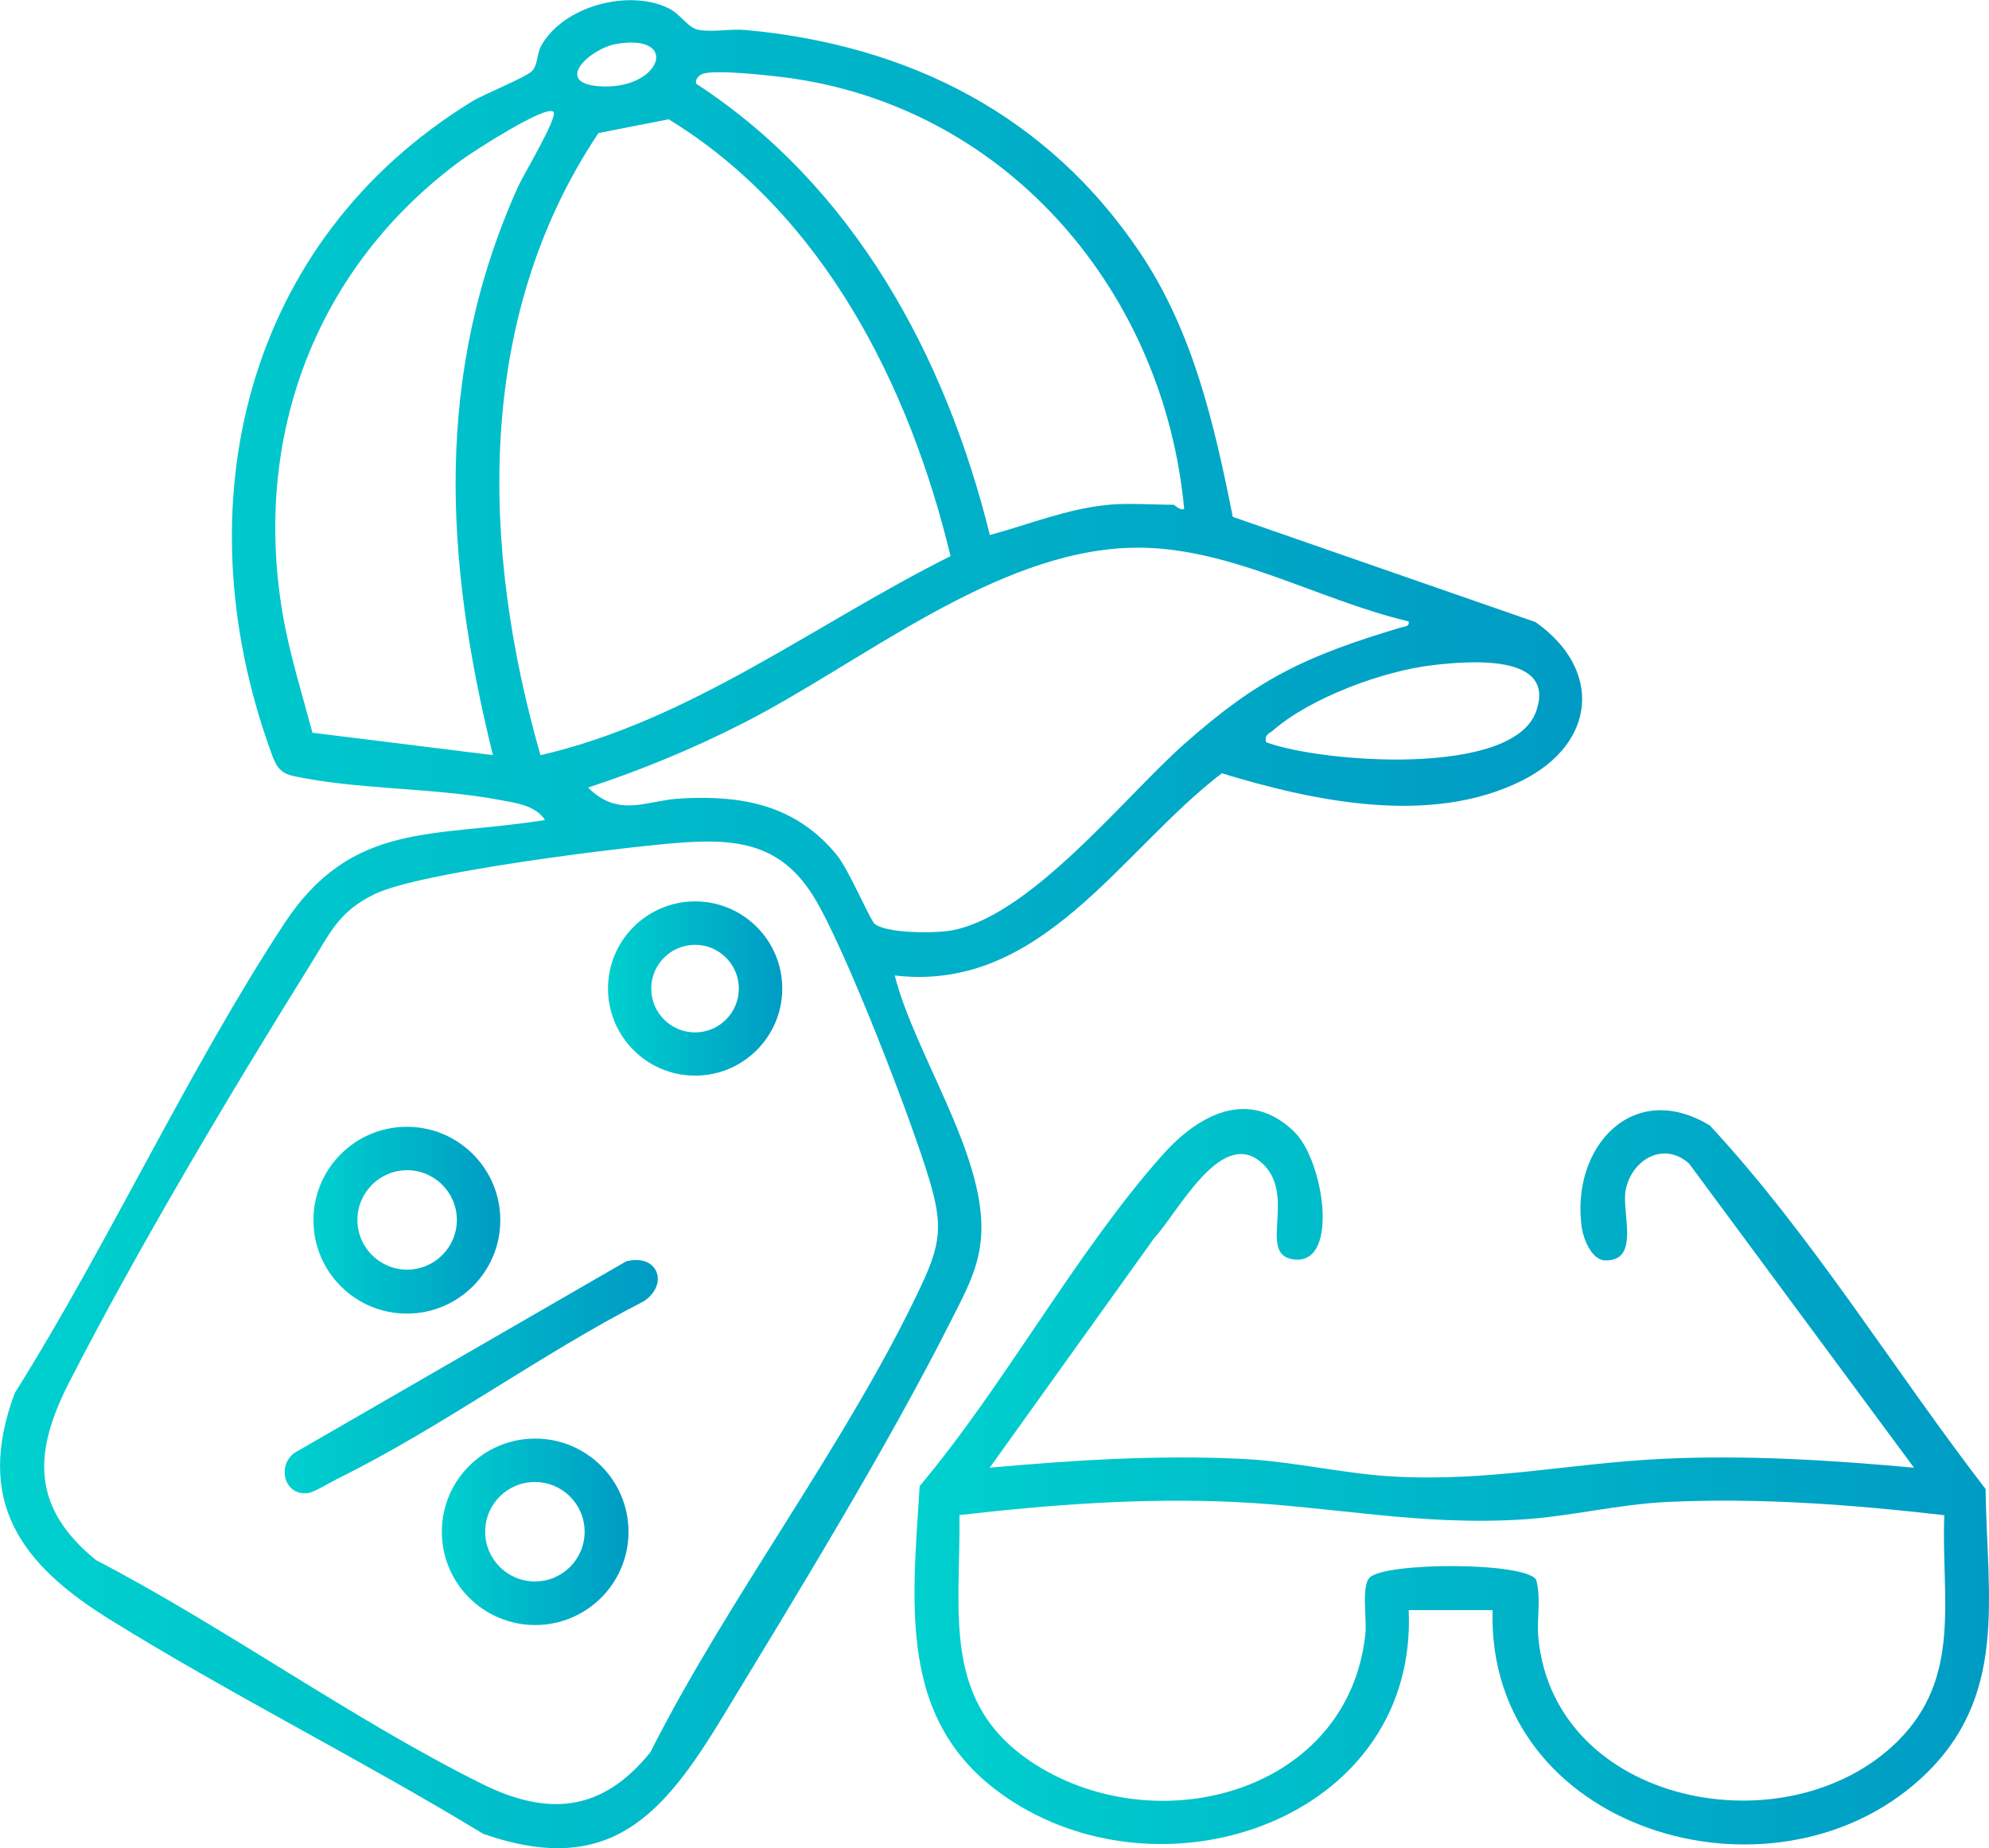 <?xml version="1.0" encoding="UTF-8"?>
<svg id="Layer_2" data-name="Layer 2" xmlns="http://www.w3.org/2000/svg" xmlns:xlink="http://www.w3.org/1999/xlink" viewBox="0 0 221.21 205.57">
  <defs>
    <style>
      .cls-1 {
        fill: url(#New_Gradient_Swatch_1-2);
      }

      .cls-2 {
        fill: url(#New_Gradient_Swatch_1-6);
      }

      .cls-3 {
        fill: url(#New_Gradient_Swatch_1-3);
      }

      .cls-4 {
        fill: url(#New_Gradient_Swatch_1-5);
      }

      .cls-5 {
        fill: url(#New_Gradient_Swatch_1-4);
      }

      .cls-6 {
        fill: url(#New_Gradient_Swatch_1);
      }
    </style>
    <linearGradient id="New_Gradient_Swatch_1" data-name="New Gradient Swatch 1" x1="0" y1="102.78" x2="175.96" y2="102.78" gradientUnits="userSpaceOnUse">
      <stop offset="0" stop-color="#00d0ce"/>
      <stop offset="1" stop-color="#009bc4"/>
    </linearGradient>
    <linearGradient id="New_Gradient_Swatch_1-2" data-name="New Gradient Swatch 1" x1="101.71" y1="164.25" x2="221.21" y2="164.25" xlink:href="#New_Gradient_Swatch_1"/>
    <linearGradient id="New_Gradient_Swatch_1-3" data-name="New Gradient Swatch 1" x1="34.87" y1="135.72" x2="55.64" y2="135.72" xlink:href="#New_Gradient_Swatch_1"/>
    <linearGradient id="New_Gradient_Swatch_1-4" data-name="New Gradient Swatch 1" x1="49.15" y1="170.38" x2="69.9" y2="170.38" xlink:href="#New_Gradient_Swatch_1"/>
    <linearGradient id="New_Gradient_Swatch_1-5" data-name="New Gradient Swatch 1" x1="31.66" y1="153.11" x2="73.16" y2="153.11" xlink:href="#New_Gradient_Swatch_1"/>
    <linearGradient id="New_Gradient_Swatch_1-6" data-name="New Gradient Swatch 1" x1="67.62" y1="109.95" x2="87" y2="109.95" xlink:href="#New_Gradient_Swatch_1"/>
  </defs>
  <g id="Layer_1-2" data-name="Layer 1">
    <g id="ukVq2E">
      <g>
        <path class="cls-6" d="M137.08,57.48l33.69,11.71c7.47,5.26,6.78,13.46-1.45,17.61-10.12,5.1-23.13,2.35-33.43-.79-11.25,8.58-20.02,24.42-36.38,22.49,2.19,8.63,9.97,19.75,9.63,28.59-.15,3.75-1.68,6.46-3.3,9.67-7.14,14.17-17.14,30.48-25.46,44.19-6.57,10.81-12.49,17.97-26.64,13.02-13.61-8.27-27.98-15.44-41.5-23.82-9.84-6.1-15.11-13.05-10.61-25.18,10.5-16.73,19.18-35.76,29.95-52.19,7.56-11.54,16.66-9.58,29.03-11.57-1.04-1.67-3.41-1.93-5.18-2.26-7.17-1.35-15.91-1.12-22.82-2.64-1.68-.37-2.01-1.37-2.51-2.77-9.87-27.31-2.94-56.71,22.39-72.25,1.4-.86,6.03-2.69,6.69-3.4s.51-1.91,1.02-2.82c2.45-4.37,9.67-6.33,14.14-4.16,1.4.68,2.13,2.18,3.35,2.41,1.53.29,3.6-.14,5.27.02,18.19,1.68,33.61,9.5,43.87,24.82,5.89,8.8,8.23,19.07,10.28,29.35ZM68.64,4.87c-3,.48-7.12,4.33-2.06,4.72,6.87.53,9.18-5.86,2.06-4.72ZM123.29,56.14c2.24-.2,4.9,0,7.21,0,.15,0,.68.66,1.2.48-2.21-23.93-19.35-44.38-43.6-47.9-1.95-.28-8.36-1.01-9.88-.53-.47.15-.93.6-.8,1.12,17.52,11.4,27.73,30.24,32.67,50.2,4.3-1.16,8.73-2.97,13.21-3.36ZM61.55,12.44c-.83-.83-8.97,4.44-10.24,5.37-16.19,11.89-23.23,30.67-19.88,50.44.76,4.46,2.16,8.9,3.32,13.25l20.07,2.49c-5.38-21.8-6.57-42.38,2.8-63.24.54-1.21,4.49-7.76,3.93-8.32ZM105.72,61.86c-4.6-19.06-14.18-38.07-31.35-48.59l-7.81,1.53c-13.79,20.61-13.05,46.15-6.45,69.2,16.77-3.88,30.51-14.6,45.6-22.14ZM156.67,69.12c-10.27-2.42-20.24-8.54-31.01-8.19-15.15.5-29.85,12.79-42.96,19.48-5.56,2.84-11.38,5.25-17.3,7.19,3.46,3.43,6.46,1.42,10.33,1.21,6.86-.38,12.73.73,17.29,6.23,1.4,1.68,3.76,7.34,4.27,7.73,1.34,1.04,6.34,1.03,8.09.79,8.87-1.2,19.57-14.81,26.3-20.78,8.33-7.38,13.5-9.78,24.03-12.96.46-.14,1.09-.09.95-.71ZM140.82,82.56c6.03,2.25,27.34,3.92,30-3.38,2.39-6.57-7.59-5.64-11.45-5.2-5.5.63-13.54,3.59-17.75,7.23-.5.43-1.01.47-.8,1.36ZM75.39,93.75c-6.55.52-28.7,3.26-33.7,5.69-4.01,1.94-4.92,4.24-7.12,7.77-8.85,14.19-19.33,31.78-26.9,46.59-3.97,7.75-4.21,13.86,3.01,19.73,14.39,7.49,28.44,17.68,42.87,24.86,7.39,3.68,13.42,3.16,18.78-3.49,8.73-17.31,22.04-34.61,30.16-51.98,2.16-4.63,2.35-6.69.89-11.63-2-6.74-9.34-25.7-12.79-31.4-3.67-6.07-8.62-6.66-15.19-6.14Z"/>
        <path class="cls-1" d="M144.01,125.96c3.18,3.14,4.98,14.59,0,14.14-4.43-.4.53-7.42-3.91-10.95s-9.14,5.78-11.69,8.5l-18.34,25.6c9.29-.85,18.77-1.44,28.12-.98,5.59.27,11.21,1.65,16.77,1.96,10.61.59,19.58-1.46,29.79-1.96,9.35-.46,18.83.13,28.12.98l-25.01-33.82c-2.86-2.58-6.44-.39-7.06,2.96-.47,2.5,1.67,7.9-2.29,7.8-1.49-.04-2.41-2.39-2.59-3.64-1.27-8.9,5.65-16.59,14.25-11.36,11.44,12.34,20.36,27.07,30.66,40.43.15,12.07,2.61,23.24-7.22,32.22-16.59,15.16-48.29,5.72-47.61-18.75h-9.33c.99,22.47-25.51,32.3-43.19,21.82-13.79-8.17-12.07-21.59-11.2-35.62,9.48-11.26,17.36-26,27.03-36.85,3.99-4.48,9.62-7.51,14.71-2.48ZM216.25,168.53c-10.25-1.17-20.65-1.97-31.01-1.46-5.21.26-10.76,1.61-15.84,1.93-11.4.74-21.16-1.43-32.16-1.94-10.2-.47-20.43.29-30.53,1.46.13,10.97-2.12,21.06,8.49,27.77,13.73,8.68,34.78,3.03,36.66-14.57.17-1.6-.48-5.31.47-6.25,1.76-1.74,17.34-1.75,18.52.25.58,2.11.03,4.35.24,6.48,1.84,18.62,27.65,23.54,39.88,11.55,7.31-7.17,4.91-15.96,5.27-25.23Z"/>
        <path class="cls-3" d="M55.64,135.72c0,5.74-4.65,10.39-10.39,10.39s-10.39-4.65-10.39-10.39,4.65-10.39,10.39-10.39,10.39,4.65,10.39,10.39ZM50.81,135.69c0-3.05-2.48-5.53-5.53-5.53s-5.53,2.48-5.53,5.53,2.48,5.53,5.53,5.53,5.53-2.48,5.53-5.53Z"/>
        <path class="cls-5" d="M69.9,170.38c0,5.73-4.65,10.37-10.38,10.37s-10.38-4.64-10.38-10.37,4.65-10.37,10.38-10.37,10.38,4.64,10.38,10.37ZM65.02,170.37c0-3.05-2.47-5.53-5.53-5.53s-5.53,2.47-5.53,5.53,2.47,5.53,5.53,5.53,5.53-2.47,5.53-5.53Z"/>
        <path class="cls-4" d="M69.6,140.31c3.54-.95,4.86,2.5,2.01,4.42-11.45,5.86-22.62,14.11-34.06,19.74-.82.41-2.55,1.48-3.25,1.59-2.67.4-3.54-3.01-1.55-4.46l36.85-21.28Z"/>
        <path class="cls-2" d="M87,109.95c0,5.35-4.34,9.69-9.69,9.69s-9.69-4.34-9.69-9.69,4.34-9.69,9.69-9.69,9.69,4.34,9.69,9.69ZM82.17,109.96c0-2.69-2.18-4.87-4.87-4.87s-4.87,2.18-4.87,4.87,2.18,4.87,4.87,4.87,4.87-2.18,4.87-4.87Z"/>
      </g>
    </g>
  </g>
</svg>